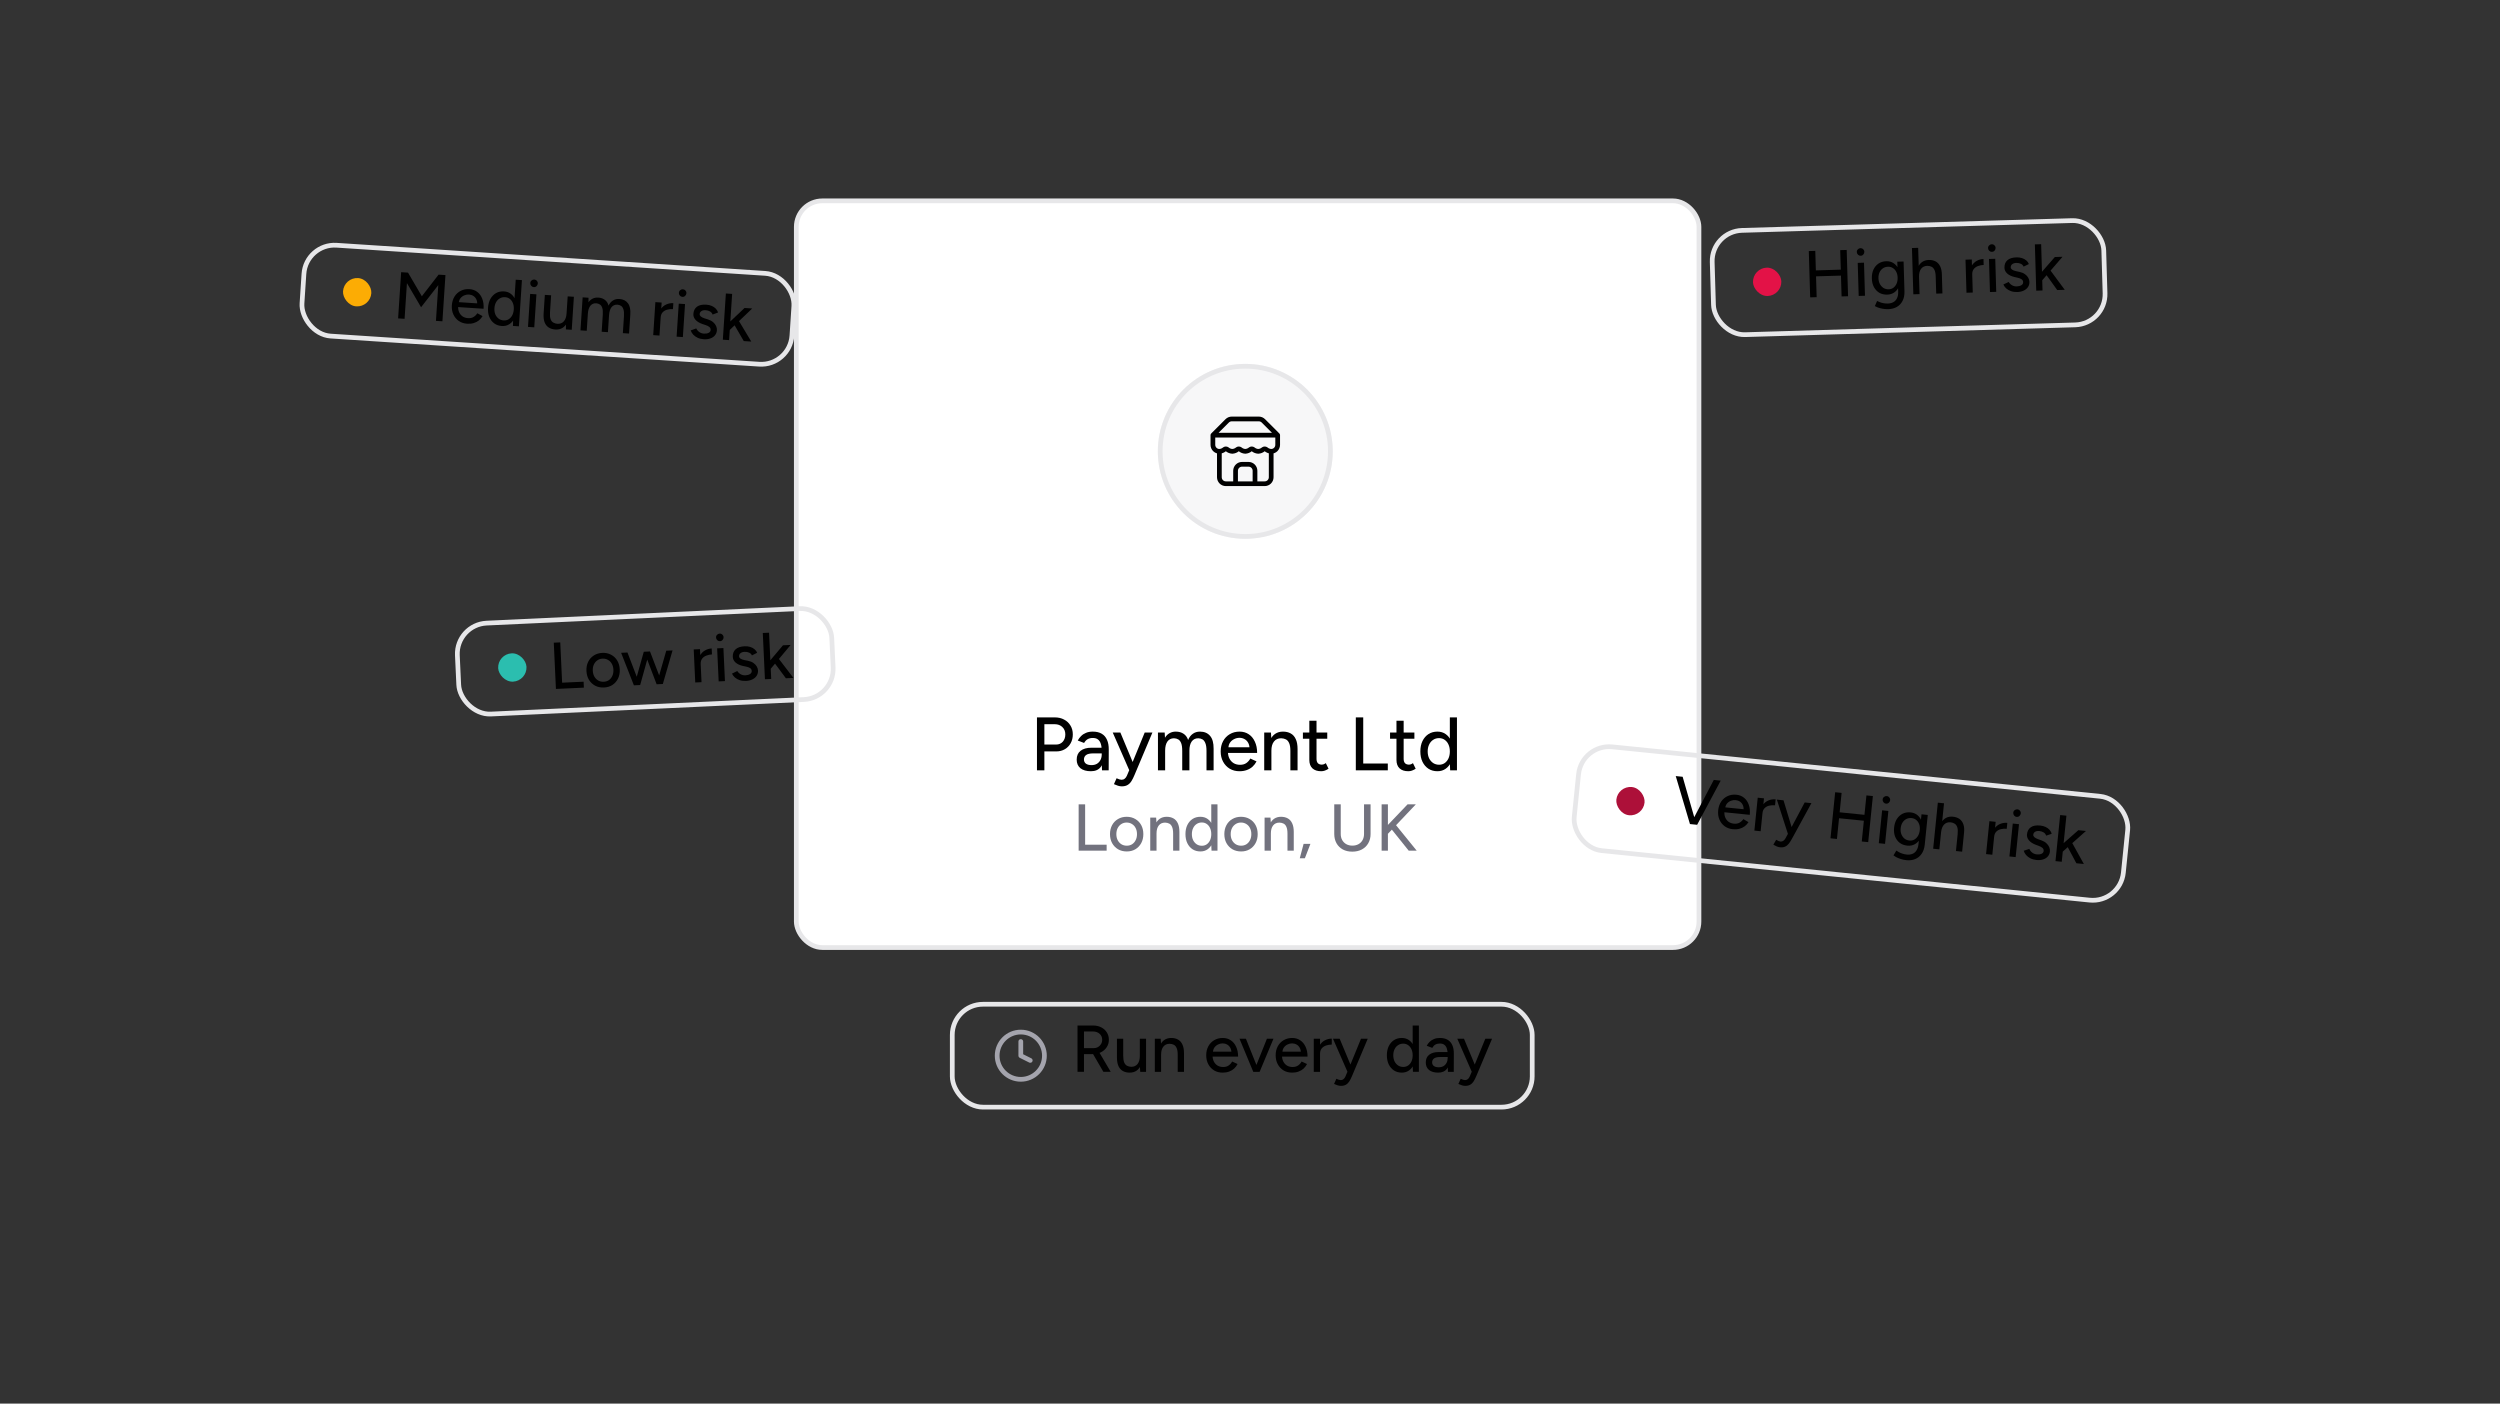 <svg width="529" height="297" viewBox="0 0 529 297" fill="none" xmlns="http://www.w3.org/2000/svg">
<rect x="0" y="0" width="529" height="297" fill="#333333" stroke="none"/>
<rect x="168.5" y="42.5" width="191" height="158" rx="5.5" fill="white"/>
<rect x="168.5" y="42.5" width="191" height="158" rx="5.5" stroke="#E7E7E9"/>
<path d="M306.851 163.001L306.787 161.513V151.801H308.291V163.001H306.851ZM304.163 163.193C303.438 163.193 302.803 163.017 302.259 162.665C301.726 162.313 301.304 161.822 300.995 161.193C300.696 160.563 300.547 159.833 300.547 159.001C300.547 158.158 300.696 157.427 300.995 156.809C301.304 156.179 301.726 155.689 302.259 155.337C302.803 154.985 303.438 154.809 304.163 154.809C304.835 154.809 305.416 154.985 305.907 155.337C306.408 155.689 306.792 156.179 307.059 156.809C307.326 157.427 307.459 158.158 307.459 159.001C307.459 159.833 307.326 160.563 307.059 161.193C306.792 161.822 306.408 162.313 305.907 162.665C305.416 163.017 304.835 163.193 304.163 163.193ZM304.515 161.817C304.963 161.817 305.358 161.699 305.699 161.465C306.04 161.219 306.307 160.889 306.499 160.473C306.691 160.046 306.787 159.555 306.787 159.001C306.787 158.446 306.691 157.961 306.499 157.545C306.307 157.118 306.04 156.787 305.699 156.553C305.358 156.307 304.958 156.185 304.499 156.185C304.03 156.185 303.614 156.307 303.251 156.553C302.888 156.787 302.606 157.118 302.403 157.545C302.2 157.961 302.099 158.446 302.099 159.001C302.099 159.555 302.2 160.046 302.403 160.473C302.616 160.889 302.904 161.219 303.267 161.465C303.63 161.699 304.046 161.817 304.515 161.817Z" fill="black"/>
<path d="M298.005 163.192C297.205 163.192 296.586 162.989 296.149 162.584C295.711 162.168 295.493 161.576 295.493 160.808V152.504H297.013V160.584C297.013 160.979 297.109 161.283 297.301 161.496C297.503 161.699 297.791 161.8 298.165 161.8C298.271 161.8 298.389 161.779 298.517 161.736C298.645 161.693 298.799 161.608 298.981 161.48L299.557 162.664C299.279 162.845 299.013 162.979 298.757 163.064C298.511 163.149 298.261 163.192 298.005 163.192ZM294.133 156.312V155H299.285V156.312H294.133Z" fill="black"/>
<path d="M286.891 163.001V151.801H288.459V161.561H293.659V163.001H286.891Z" fill="black"/>
<path d="M279.567 163.192C278.767 163.192 278.149 162.989 277.711 162.584C277.274 162.168 277.055 161.576 277.055 160.808V152.504H278.575V160.584C278.575 160.979 278.671 161.283 278.863 161.496C279.066 161.699 279.354 161.8 279.727 161.8C279.834 161.8 279.951 161.779 280.079 161.736C280.207 161.693 280.362 161.608 280.543 161.48L281.119 162.664C280.842 162.845 280.575 162.979 280.319 163.064C280.074 163.149 279.823 163.192 279.567 163.192ZM275.695 156.312V155H280.847V156.312H275.695Z" fill="black"/>
<path d="M267.508 163.001V155.001H268.932L269.028 156.473V163.001H267.508ZM273.044 163.001V158.905H274.564V163.001H273.044ZM273.044 158.905C273.044 158.179 272.958 157.63 272.788 157.257C272.628 156.873 272.398 156.606 272.1 156.457C271.812 156.307 271.476 156.227 271.092 156.217C270.441 156.217 269.934 156.446 269.572 156.905C269.209 157.363 269.028 158.009 269.028 158.841H268.372C268.372 157.998 268.494 157.278 268.74 156.681C268.996 156.073 269.353 155.609 269.812 155.289C270.281 154.969 270.836 154.809 271.476 154.809C272.105 154.809 272.649 154.937 273.108 155.193C273.577 155.449 273.934 155.849 274.18 156.393C274.436 156.926 274.564 157.63 274.564 158.505V158.905H273.044Z" fill="black"/>
<path d="M262.281 163.193C261.502 163.193 260.814 163.017 260.217 162.665C259.62 162.302 259.15 161.806 258.809 161.177C258.468 160.547 258.297 159.822 258.297 159.001C258.297 158.179 258.468 157.454 258.809 156.825C259.15 156.195 259.62 155.705 260.217 155.353C260.825 154.99 261.518 154.809 262.297 154.809C263.033 154.809 263.678 154.995 264.233 155.369C264.788 155.731 265.22 156.254 265.529 156.937C265.849 157.609 266.009 158.403 266.009 159.321H259.545L259.833 159.081C259.833 159.646 259.945 160.137 260.169 160.553C260.393 160.969 260.697 161.289 261.081 161.513C261.465 161.726 261.902 161.833 262.393 161.833C262.926 161.833 263.369 161.71 263.721 161.465C264.084 161.209 264.366 160.889 264.569 160.505L265.881 161.113C265.668 161.529 265.39 161.897 265.049 162.217C264.708 162.526 264.302 162.766 263.833 162.937C263.374 163.107 262.857 163.193 262.281 163.193ZM259.929 158.361L259.625 158.121H264.681L264.393 158.361C264.393 157.891 264.297 157.491 264.105 157.161C263.913 156.819 263.657 156.563 263.337 156.393C263.017 156.211 262.66 156.121 262.265 156.121C261.881 156.121 261.508 156.211 261.145 156.393C260.793 156.563 260.5 156.814 260.265 157.145C260.041 157.475 259.929 157.881 259.929 158.361Z" fill="black"/>
<path d="M245.023 163.001V155.001H246.447L246.511 156.105C246.767 155.678 247.087 155.358 247.471 155.145C247.855 154.921 248.298 154.809 248.799 154.809C249.439 154.809 249.983 154.958 250.431 155.257C250.879 155.545 251.205 155.987 251.407 156.585C251.642 156.009 251.973 155.571 252.399 155.273C252.826 154.963 253.333 154.809 253.919 154.809C254.826 154.809 255.535 155.107 256.047 155.705C256.559 156.291 256.81 157.198 256.799 158.425V163.001H255.295V158.905C255.295 158.179 255.215 157.63 255.055 157.257C254.906 156.873 254.703 156.606 254.447 156.457C254.191 156.307 253.893 156.227 253.551 156.217C252.954 156.217 252.49 156.446 252.159 156.905C251.839 157.363 251.679 158.009 251.679 158.841V163.001H250.159V158.905C250.159 158.179 250.085 157.63 249.935 157.257C249.786 156.873 249.578 156.606 249.311 156.457C249.055 156.307 248.757 156.227 248.415 156.217C247.818 156.217 247.354 156.446 247.023 156.905C246.703 157.363 246.543 158.009 246.543 158.841V163.001H245.023Z" fill="black"/>
<path d="M237.357 166.392C237.122 166.392 236.861 166.349 236.573 166.264C236.296 166.179 236.008 166.067 235.709 165.928L236.269 164.68C236.504 164.787 236.706 164.867 236.877 164.92C237.058 164.973 237.202 165 237.309 165C237.576 165 237.8 164.925 237.981 164.776C238.173 164.627 238.328 164.419 238.445 164.152L239.373 161.96L242.221 155H243.853L240.061 163.992C239.858 164.483 239.645 164.909 239.421 165.272C239.197 165.635 238.92 165.912 238.589 166.104C238.269 166.296 237.858 166.392 237.357 166.392ZM238.957 163L235.453 155H237.069L239.965 161.944L240.429 163H238.957Z" fill="black"/>
<path d="M233.188 163.001L233.124 161.609V158.825C233.124 158.238 233.055 157.747 232.916 157.353C232.788 156.958 232.585 156.659 232.308 156.457C232.041 156.254 231.684 156.153 231.236 156.153C230.82 156.153 230.457 156.238 230.148 156.409C229.849 156.579 229.599 156.846 229.396 157.209L228.052 156.697C228.244 156.334 228.484 156.014 228.772 155.737C229.06 155.449 229.407 155.225 229.812 155.065C230.217 154.894 230.692 154.809 231.236 154.809C231.993 154.809 232.623 154.958 233.124 155.257C233.625 155.555 233.999 155.987 234.244 156.553C234.5 157.118 234.623 157.817 234.612 158.649L234.596 163.001H233.188ZM230.836 163.193C229.887 163.193 229.145 162.979 228.612 162.553C228.089 162.115 227.828 161.513 227.828 160.745C227.828 159.923 228.1 159.299 228.644 158.873C229.199 158.435 229.967 158.217 230.948 158.217H233.172V159.417H231.364C230.628 159.417 230.111 159.534 229.812 159.769C229.513 159.993 229.364 160.307 229.364 160.713C229.364 161.086 229.503 161.379 229.78 161.593C230.068 161.795 230.463 161.897 230.964 161.897C231.401 161.897 231.78 161.806 232.1 161.625C232.42 161.433 232.671 161.166 232.852 160.825C233.033 160.483 233.124 160.094 233.124 159.657H233.652C233.652 160.745 233.417 161.609 232.948 162.249C232.489 162.878 231.785 163.193 230.836 163.193Z" fill="black"/>
<path d="M219.422 163.001V151.801H223.198C223.945 151.801 224.601 151.955 225.166 152.265C225.742 152.563 226.19 152.985 226.51 153.529C226.841 154.062 227.006 154.686 227.006 155.401C227.006 156.094 226.857 156.713 226.558 157.257C226.259 157.801 225.843 158.227 225.31 158.537C224.787 158.846 224.185 159.001 223.502 159.001H220.99V163.001H219.422ZM220.99 157.545H223.486C224.051 157.545 224.515 157.347 224.878 156.953C225.241 156.547 225.422 156.03 225.422 155.401C225.422 154.75 225.209 154.227 224.782 153.833C224.366 153.438 223.833 153.241 223.182 153.241H220.99V157.545Z" fill="black"/>
<path d="M293.248 176.891L292.842 175.435L297.84 170.199H299.59L293.248 176.891ZM292.352 179.999V170.199H293.682V179.999H292.352ZM298.078 179.999L294.088 175.015L295.026 174.147L299.772 179.999H298.078Z" fill="#72727E"/>
<path d="M286.136 180.209C285.38 180.209 284.713 180.055 284.134 179.747C283.565 179.43 283.121 178.991 282.804 178.431C282.487 177.862 282.328 177.209 282.328 176.471V170.199H283.7V176.471C283.7 176.957 283.803 177.386 284.008 177.759C284.223 178.133 284.512 178.422 284.876 178.627C285.249 178.833 285.679 178.935 286.164 178.935C286.649 178.935 287.079 178.833 287.452 178.627C287.825 178.422 288.115 178.133 288.32 177.759C288.525 177.386 288.628 176.957 288.628 176.471V170.199H290.014V176.471C290.014 177.209 289.851 177.862 289.524 178.431C289.207 178.991 288.754 179.43 288.166 179.747C287.587 180.055 286.911 180.209 286.136 180.209Z" fill="#72727E"/>
<path d="M275.031 181.611L275.843 178.559H277.285L276.109 181.611H275.031Z" fill="#72727E"/>
<path d="M267.586 180V173H268.832L268.916 174.288V180H267.586ZM272.43 180V176.416H273.76V180H272.43ZM272.43 176.416C272.43 175.781 272.355 175.301 272.206 174.974C272.066 174.638 271.865 174.405 271.604 174.274C271.352 174.143 271.058 174.073 270.722 174.064C270.153 174.064 269.709 174.265 269.392 174.666C269.075 175.067 268.916 175.632 268.916 176.36H268.342C268.342 175.623 268.449 174.993 268.664 174.47C268.888 173.938 269.201 173.532 269.602 173.252C270.013 172.972 270.498 172.832 271.058 172.832C271.609 172.832 272.085 172.944 272.486 173.168C272.897 173.392 273.209 173.742 273.424 174.218C273.648 174.685 273.76 175.301 273.76 176.066V176.416H272.43Z" fill="#72727E"/>
<path d="M262.626 180.168C261.926 180.168 261.31 180.014 260.778 179.706C260.246 179.389 259.826 178.955 259.518 178.404C259.22 177.853 259.07 177.219 259.07 176.5C259.07 175.781 259.22 175.147 259.518 174.596C259.817 174.045 260.232 173.616 260.764 173.308C261.296 172.991 261.908 172.832 262.598 172.832C263.289 172.832 263.9 172.991 264.432 173.308C264.964 173.616 265.38 174.045 265.678 174.596C265.977 175.147 266.126 175.781 266.126 176.5C266.126 177.219 265.977 177.853 265.678 178.404C265.38 178.955 264.964 179.389 264.432 179.706C263.91 180.014 263.308 180.168 262.626 180.168ZM262.626 178.95C263.046 178.95 263.42 178.847 263.746 178.642C264.073 178.427 264.325 178.138 264.502 177.774C264.689 177.41 264.782 176.985 264.782 176.5C264.782 176.015 264.689 175.59 264.502 175.226C264.325 174.862 264.068 174.577 263.732 174.372C263.396 174.157 263.018 174.05 262.598 174.05C262.169 174.05 261.791 174.157 261.464 174.372C261.138 174.577 260.881 174.862 260.694 175.226C260.508 175.59 260.414 176.015 260.414 176.5C260.414 176.985 260.508 177.41 260.694 177.774C260.881 178.138 261.142 178.427 261.478 178.642C261.814 178.847 262.197 178.95 262.626 178.95Z" fill="#72727E"/>
<path d="M256.36 179.999L256.304 178.697V170.199H257.62V179.999H256.36ZM254.008 180.167C253.373 180.167 252.818 180.013 252.342 179.705C251.875 179.397 251.506 178.968 251.236 178.417C250.974 177.867 250.844 177.227 250.844 176.499C250.844 175.762 250.974 175.123 251.236 174.581C251.506 174.031 251.875 173.601 252.342 173.293C252.818 172.985 253.373 172.831 254.008 172.831C254.596 172.831 255.104 172.985 255.534 173.293C255.972 173.601 256.308 174.031 256.542 174.581C256.775 175.123 256.892 175.762 256.892 176.499C256.892 177.227 256.775 177.867 256.542 178.417C256.308 178.968 255.972 179.397 255.534 179.705C255.104 180.013 254.596 180.167 254.008 180.167ZM254.316 178.963C254.708 178.963 255.053 178.861 255.352 178.655C255.65 178.441 255.884 178.151 256.052 177.787C256.22 177.414 256.304 176.985 256.304 176.499C256.304 176.014 256.22 175.589 256.052 175.225C255.884 174.852 255.65 174.563 255.352 174.357C255.053 174.143 254.703 174.035 254.302 174.035C253.891 174.035 253.527 174.143 253.21 174.357C252.892 174.563 252.645 174.852 252.468 175.225C252.29 175.589 252.202 176.014 252.202 176.499C252.202 176.985 252.29 177.414 252.468 177.787C252.654 178.151 252.906 178.441 253.224 178.655C253.541 178.861 253.905 178.963 254.316 178.963Z" fill="#72727E"/>
<path d="M243.391 180V173H244.637L244.721 174.288V180H243.391ZM248.235 180V176.416H249.565V180H248.235ZM248.235 176.416C248.235 175.781 248.16 175.301 248.011 174.974C247.871 174.638 247.67 174.405 247.409 174.274C247.157 174.143 246.863 174.073 246.527 174.064C245.957 174.064 245.514 174.265 245.197 174.666C244.879 175.067 244.721 175.632 244.721 176.36H244.147C244.147 175.623 244.254 174.993 244.469 174.47C244.693 173.938 245.005 173.532 245.407 173.252C245.817 172.972 246.303 172.832 246.863 172.832C247.413 172.832 247.889 172.944 248.291 173.168C248.701 173.392 249.014 173.742 249.229 174.218C249.453 174.685 249.565 175.301 249.565 176.066V176.416H248.235Z" fill="#72727E"/>
<path d="M238.431 180.168C237.731 180.168 237.115 180.014 236.583 179.706C236.051 179.389 235.631 178.955 235.323 178.404C235.024 177.853 234.875 177.219 234.875 176.5C234.875 175.781 235.024 175.147 235.323 174.596C235.622 174.045 236.037 173.616 236.569 173.308C237.101 172.991 237.712 172.832 238.403 172.832C239.094 172.832 239.705 172.991 240.237 173.308C240.769 173.616 241.184 174.045 241.483 174.596C241.782 175.147 241.931 175.781 241.931 176.5C241.931 177.219 241.782 177.853 241.483 178.404C241.184 178.955 240.769 179.389 240.237 179.706C239.714 180.014 239.112 180.168 238.431 180.168ZM238.431 178.95C238.851 178.95 239.224 178.847 239.551 178.642C239.878 178.427 240.13 178.138 240.307 177.774C240.494 177.41 240.587 176.985 240.587 176.5C240.587 176.015 240.494 175.59 240.307 175.226C240.13 174.862 239.873 174.577 239.537 174.372C239.201 174.157 238.823 174.05 238.403 174.05C237.974 174.05 237.596 174.157 237.269 174.372C236.942 174.577 236.686 174.862 236.499 175.226C236.312 175.59 236.219 176.015 236.219 176.5C236.219 176.985 236.312 177.41 236.499 177.774C236.686 178.138 236.947 178.427 237.283 178.642C237.619 178.847 238.002 178.95 238.431 178.95Z" fill="#72727E"/>
<path d="M228.242 179.999V170.199H229.614V178.739H234.164V179.999H228.242Z" fill="#72727E"/>
<path d="M282.008 95.504C282.008 105.723 273.723 114.008 263.504 114.008C253.284 114.008 245 105.723 245 95.504C245 85.284 253.284 77 263.504 77C273.723 77 282.008 85.284 282.008 95.504Z" fill="#F7F7F8"/>
<path d="M281.008 95.504C281.008 85.837 273.171 78 263.504 78C253.837 78 246 85.837 246 95.504C246 105.171 253.837 113.008 263.504 113.008V114.008C253.284 114.008 245 105.723 245 95.504C245 85.284 253.284 77 263.504 77C273.723 77 282.008 85.284 282.008 95.504C282.008 105.723 273.723 114.008 263.504 114.008V113.008C273.171 113.008 281.008 105.171 281.008 95.504Z" fill="#E7E7E9"/>
<path d="M256.648 92.077L259.671 89.055C259.798 88.927 259.95 88.825 260.117 88.755C260.284 88.686 260.463 88.65 260.644 88.65H266.36C266.54 88.65 266.72 88.686 266.887 88.755C267.054 88.825 267.205 88.927 267.333 89.055L270.355 92.077M256.648 92.077H270.355M256.648 92.077V94.133C256.648 94.497 256.793 94.845 257.05 95.102C257.307 95.359 257.656 95.504 258.019 95.504M270.355 92.077V94.133C270.355 94.497 270.211 94.845 269.954 95.102C269.697 95.359 269.348 95.504 268.984 95.504M258.019 95.504V100.986C258.019 101.35 258.164 101.698 258.421 101.956C258.678 102.213 259.026 102.357 259.39 102.357H267.614C267.977 102.357 268.326 102.213 268.583 101.956C268.84 101.698 268.984 101.35 268.984 100.986V95.504M258.019 95.504C258.42 95.482 258.802 95.33 259.109 95.072C259.191 95.013 259.289 94.981 259.39 94.981C259.491 94.981 259.589 95.013 259.671 95.072C259.978 95.33 260.36 95.482 260.76 95.504C261.161 95.482 261.543 95.33 261.85 95.072C261.932 95.013 262.03 94.981 262.131 94.981C262.232 94.981 262.33 95.013 262.412 95.072C262.719 95.33 263.101 95.482 263.502 95.504C263.902 95.482 264.285 95.33 264.591 95.072C264.673 95.013 264.772 94.981 264.872 94.981C264.973 94.981 265.072 95.013 265.153 95.072C265.46 95.33 265.843 95.482 266.243 95.504C266.643 95.482 267.026 95.33 267.333 95.072C267.415 95.013 267.513 94.981 267.614 94.981C267.715 94.981 267.813 95.013 267.895 95.072C268.202 95.33 268.584 95.482 268.984 95.504M265.558 102.357V99.616C265.558 99.252 265.413 98.903 265.156 98.647C264.899 98.389 264.551 98.245 264.187 98.245H262.816C262.453 98.245 262.104 98.389 261.847 98.647C261.59 98.903 261.446 99.252 261.446 99.616V102.357" stroke="black" stroke-linecap="round" stroke-linejoin="round"/>
<rect x="96.477" y="132.153" width="79.308" height="19.262" rx="6.5" transform="rotate(-2.656 96.477 132.153)" stroke="#E7E7E9"/>
<rect x="105.273" y="138.383" width="6" height="6" rx="3" transform="rotate(-2.656 105.273 138.383)" fill="#2BBEAF"/>
<path d="M163.049 141.558L162.182 140.687L165.676 136.544L167.298 136.469L163.049 141.558ZM161.86 143.729L161.406 133.939L162.735 133.878L163.189 143.667L161.86 143.729ZM166.294 143.523L163.543 139.811L164.367 138.848L167.888 143.449L166.294 143.523Z" fill="black"/>
<path d="M157.86 144.083C157.366 144.105 156.919 144.051 156.521 143.92C156.132 143.789 155.796 143.604 155.514 143.364C155.241 143.125 155.032 142.85 154.887 142.539L156.011 141.982C156.173 142.264 156.408 142.491 156.715 142.664C157.022 142.837 157.357 142.915 157.721 142.898C158.122 142.879 158.449 142.789 158.703 142.628C158.957 142.467 159.078 142.251 159.066 141.98C159.054 141.719 158.946 141.519 158.743 141.379C158.541 141.239 158.251 141.131 157.874 141.055L157.208 140.917C156.548 140.77 156.027 140.528 155.647 140.191C155.276 139.853 155.081 139.46 155.06 139.013C155.028 138.332 155.223 137.795 155.644 137.402C156.065 137.009 156.704 136.792 157.562 136.752C157.981 136.733 158.366 136.776 158.717 136.881C159.077 136.986 159.383 137.144 159.636 137.357C159.898 137.569 160.088 137.827 160.204 138.129L159.109 138.685C158.984 138.41 158.784 138.214 158.507 138.096C158.23 137.969 157.91 137.914 157.546 137.93C157.173 137.948 156.884 138.045 156.677 138.223C156.47 138.391 156.373 138.62 156.387 138.909C156.394 139.068 156.49 139.217 156.674 139.358C156.867 139.49 157.142 139.594 157.501 139.67L158.265 139.817C158.727 139.908 159.112 140.063 159.421 140.282C159.73 140.492 159.966 140.738 160.128 141.02C160.291 141.293 160.379 141.583 160.393 141.891C160.412 142.31 160.313 142.684 160.095 143.012C159.885 143.33 159.584 143.582 159.191 143.768C158.807 143.954 158.363 144.059 157.86 144.083Z" fill="black"/>
<path d="M152.07 144.183L151.746 137.19L153.074 137.129L153.399 144.121L152.07 144.183ZM152.348 135.677C152.134 135.687 151.944 135.616 151.778 135.465C151.612 135.304 151.523 135.117 151.514 134.903C151.503 134.679 151.574 134.489 151.725 134.332C151.876 134.166 152.059 134.078 152.274 134.068C152.497 134.058 152.688 134.129 152.844 134.28C153.01 134.422 153.097 134.605 153.108 134.829C153.118 135.043 153.047 135.238 152.897 135.413C152.755 135.578 152.572 135.666 152.348 135.677Z" fill="black"/>
<path d="M147.751 140.613C147.716 139.858 147.832 139.236 148.099 138.747C148.366 138.258 148.723 137.887 149.169 137.633C149.615 137.378 150.09 137.239 150.593 137.216L150.651 138.475C150.232 138.494 149.834 138.578 149.458 138.726C149.09 138.865 148.792 139.084 148.563 139.385C148.343 139.675 148.244 140.063 148.267 140.547L147.751 140.613ZM147.115 144.413L146.79 137.421L148.119 137.359L148.443 144.351L147.115 144.413Z" fill="black"/>
<path d="M138.942 144.792L140.981 137.69L142.31 137.628L140.257 144.731L138.942 144.792ZM134.229 145.01L136.227 137.91L137.429 137.855L135.46 144.953L134.229 145.01ZM134.131 145.015L131.43 138.133L132.772 138.071L135.404 144.956L134.131 145.015ZM138.942 144.792L136.324 137.906L137.541 137.849L140.173 144.735L138.942 144.792Z" fill="black"/>
<path d="M127.814 145.476C127.115 145.508 126.492 145.383 125.947 145.1C125.4 144.808 124.961 144.394 124.628 143.858C124.304 143.322 124.125 142.694 124.092 141.977C124.059 141.259 124.178 140.618 124.451 140.054C124.724 139.49 125.119 139.042 125.636 138.709C126.153 138.368 126.756 138.181 127.446 138.149C128.136 138.117 128.754 138.247 129.3 138.54C129.846 138.823 130.281 139.232 130.605 139.768C130.928 140.305 131.107 140.932 131.14 141.65C131.174 142.367 131.054 143.008 130.781 143.572C130.508 144.136 130.113 144.589 129.597 144.931C129.089 145.263 128.495 145.444 127.814 145.476ZM127.758 144.259C128.177 144.24 128.545 144.12 128.862 143.9C129.178 143.67 129.417 143.369 129.577 142.997C129.747 142.625 129.82 142.197 129.798 141.712C129.775 141.227 129.662 140.807 129.459 140.452C129.265 140.097 128.995 139.824 128.65 139.635C128.305 139.436 127.922 139.346 127.503 139.366C127.074 139.386 126.701 139.51 126.385 139.74C126.068 139.96 125.825 140.256 125.655 140.629C125.485 141.001 125.412 141.429 125.434 141.914C125.457 142.399 125.57 142.819 125.773 143.174C125.976 143.529 126.251 143.806 126.597 144.005C126.942 144.194 127.329 144.279 127.758 144.259Z" fill="black"/>
<path d="M117.634 145.78L117.18 135.99L118.55 135.927L118.946 144.457L123.491 144.247L123.549 145.505L117.634 145.78Z" fill="black"/>
<rect x="64.737" y="51.468" width="103.893" height="19.262" rx="6.5" transform="rotate(3.754 64.737 51.468)" stroke="#E7E7E9"/>
<rect x="72.781" y="58.643" width="6" height="6" rx="3" transform="rotate(3.754 72.781 58.643)" fill="#FCAC04"/>
<path d="M154.376 69.855L153.611 68.893L157.546 65.167L159.166 65.273L154.376 69.855ZM152.952 71.88L153.594 62.102L154.921 62.189L154.279 71.968L152.952 71.88ZM157.381 72.171L155.061 68.175L155.988 67.309L158.973 72.276L157.381 72.171Z" fill="black"/>
<path d="M148.935 71.785C148.441 71.753 148.004 71.65 147.622 71.475C147.25 71.301 146.938 71.079 146.684 70.81C146.44 70.541 146.263 70.245 146.153 69.919L147.332 69.492C147.462 69.79 147.67 70.042 147.955 70.248C148.241 70.454 148.566 70.569 148.929 70.592C149.329 70.619 149.665 70.566 149.936 70.434C150.206 70.302 150.35 70.101 150.368 69.831C150.385 69.57 150.301 69.359 150.115 69.197C149.929 69.035 149.653 68.895 149.287 68.778L148.641 68.567C148.001 68.347 147.511 68.049 147.171 67.671C146.84 67.294 146.689 66.882 146.718 66.435C146.763 65.755 147.016 65.243 147.479 64.899C147.941 64.555 148.6 64.412 149.457 64.468C149.876 64.495 150.254 64.581 150.591 64.725C150.937 64.869 151.223 65.061 151.451 65.3C151.688 65.54 151.847 65.817 151.93 66.131L150.779 66.561C150.686 66.274 150.508 66.057 150.246 65.909C149.986 65.751 149.674 65.661 149.31 65.637C148.938 65.612 148.639 65.677 148.414 65.831C148.189 65.975 148.067 66.191 148.048 66.48C148.038 66.638 148.116 66.798 148.284 66.958C148.461 67.11 148.723 67.244 149.071 67.361L149.813 67.592C150.262 67.734 150.628 67.931 150.911 68.183C151.194 68.426 151.401 68.697 151.531 68.995C151.662 69.284 151.717 69.583 151.697 69.89C151.669 70.309 151.529 70.669 151.275 70.971C151.032 71.263 150.704 71.481 150.293 71.622C149.89 71.764 149.438 71.818 148.935 71.785Z" fill="black"/>
<path d="M143.168 71.239L143.626 64.254L144.953 64.341L144.495 71.326L143.168 71.239ZM144.394 62.817C144.18 62.803 143.999 62.712 143.851 62.543C143.703 62.365 143.637 62.169 143.651 61.955C143.666 61.731 143.757 61.55 143.925 61.411C144.094 61.263 144.285 61.196 144.499 61.21C144.723 61.225 144.904 61.316 145.043 61.485C145.191 61.644 145.258 61.836 145.243 62.059C145.229 62.273 145.138 62.459 144.968 62.616C144.809 62.765 144.618 62.832 144.394 62.817Z" fill="black"/>
<path d="M139.276 67.21C139.326 66.456 139.511 65.851 139.83 65.395C140.15 64.939 140.546 64.609 141.018 64.406C141.489 64.204 141.977 64.119 142.48 64.152L142.397 65.409C141.978 65.382 141.573 65.42 141.183 65.526C140.802 65.622 140.482 65.807 140.22 66.08C139.969 66.344 139.828 66.718 139.796 67.203L139.276 67.21ZM138.22 70.915L138.678 63.93L140.005 64.017L139.547 71.002L138.22 70.915Z" fill="black"/>
<path d="M122.828 69.905L123.286 62.92L124.529 63.001L124.522 63.969C124.77 63.611 125.068 63.35 125.415 63.186C125.763 63.012 126.156 62.94 126.594 62.968C127.153 63.005 127.619 63.166 127.993 63.453C128.368 63.73 128.626 64.135 128.769 64.668C129.007 64.179 129.321 63.816 129.71 63.58C130.101 63.334 130.552 63.228 131.064 63.262C131.856 63.313 132.458 63.615 132.871 64.166C133.284 64.707 133.451 65.513 133.372 66.584L133.109 70.579L131.796 70.493L132.031 66.917C132.072 66.283 132.034 65.799 131.916 65.464C131.807 65.12 131.646 64.876 131.431 64.731C131.216 64.586 130.96 64.499 130.662 64.47C130.141 64.436 129.722 64.609 129.407 64.991C129.102 65.373 128.925 65.927 128.877 66.654L128.639 70.286L127.312 70.199L127.547 66.623C127.588 65.989 127.554 65.505 127.445 65.171C127.337 64.827 127.171 64.582 126.946 64.436C126.731 64.291 126.475 64.204 126.178 64.176C125.656 64.141 125.238 64.315 124.923 64.697C124.617 65.079 124.441 65.633 124.393 66.359L124.155 69.992L122.828 69.905Z" fill="black"/>
<path d="M119.748 69.702L119.749 68.411L120.123 62.712L121.436 62.798L120.978 69.783L119.748 69.702ZM115.054 65.971L115.289 62.395L116.616 62.482L116.382 66.058L115.054 65.971ZM116.382 66.058C116.341 66.682 116.379 67.166 116.497 67.511C116.624 67.856 116.813 68.102 117.066 68.249C117.318 68.397 117.607 68.486 117.932 68.517C118.5 68.554 118.956 68.383 119.298 68.003C119.641 67.623 119.837 67.07 119.884 66.344L120.457 66.381C120.409 67.117 120.256 67.743 119.997 68.259C119.749 68.767 119.415 69.147 118.996 69.4C118.578 69.653 118.079 69.761 117.502 69.723C116.962 69.688 116.494 69.545 116.099 69.294C115.713 69.045 115.424 68.675 115.232 68.185C115.049 67.696 114.982 67.075 115.032 66.32L115.054 65.971L116.382 66.058Z" fill="black"/>
<path d="M111.723 69.176L112.181 62.191L113.508 62.278L113.05 69.263L111.723 69.176ZM112.949 60.755C112.734 60.74 112.553 60.649 112.405 60.48C112.258 60.302 112.192 60.106 112.206 59.892C112.22 59.669 112.312 59.487 112.48 59.349C112.648 59.201 112.84 59.134 113.054 59.148C113.278 59.163 113.459 59.254 113.597 59.422C113.746 59.581 113.813 59.773 113.798 59.996C113.784 60.211 113.692 60.396 113.523 60.554C113.364 60.702 113.172 60.769 112.949 60.755Z" fill="black"/>
<path d="M108.542 68.968L108.572 67.665L109.128 59.186L110.441 59.272L109.8 69.051L108.542 68.968ZM106.184 68.982C105.551 68.94 105.007 68.75 104.552 68.412C104.107 68.074 103.767 67.621 103.533 67.054C103.308 66.488 103.22 65.841 103.267 65.115C103.316 64.379 103.488 63.749 103.784 63.226C104.09 62.695 104.486 62.29 104.972 62.014C105.467 61.737 106.031 61.62 106.665 61.662C107.251 61.7 107.749 61.887 108.157 62.222C108.575 62.559 108.882 63.009 109.079 63.574C109.276 64.129 109.351 64.775 109.302 65.511C109.255 66.237 109.096 66.867 108.827 67.401C108.559 67.936 108.195 68.342 107.737 68.621C107.289 68.9 106.771 69.02 106.184 68.982ZM106.57 67.801C106.962 67.826 107.313 67.746 107.624 67.561C107.936 67.367 108.188 67.093 108.38 66.741C108.572 66.379 108.684 65.956 108.716 65.472C108.747 64.988 108.691 64.558 108.547 64.184C108.404 63.801 108.19 63.497 107.906 63.272C107.622 63.039 107.28 62.909 106.879 62.882C106.469 62.855 106.099 62.939 105.768 63.132C105.438 63.316 105.173 63.589 104.971 63.95C104.77 64.301 104.654 64.719 104.622 65.204C104.591 65.688 104.651 66.122 104.803 66.506C104.966 66.882 105.198 67.187 105.501 67.422C105.804 67.647 106.161 67.774 106.57 67.801Z" fill="black"/>
<path d="M98.85 68.5C98.17 68.455 97.579 68.262 97.078 67.92C96.577 67.57 96.196 67.11 95.934 66.54C95.672 65.972 95.564 65.328 95.611 64.611C95.659 63.894 95.849 63.271 96.183 62.741C96.517 62.211 96.955 61.809 97.497 61.536C98.048 61.254 98.664 61.136 99.344 61.18C99.987 61.222 100.539 61.422 101.002 61.78C101.466 62.129 101.813 62.61 102.044 63.224C102.285 63.828 102.379 64.531 102.327 65.332L96.683 64.962L96.948 64.769C96.916 65.263 96.985 65.698 97.157 66.074C97.329 66.45 97.576 66.746 97.898 66.964C98.221 67.172 98.597 67.29 99.025 67.319C99.491 67.349 99.885 67.267 100.206 67.073C100.537 66.871 100.803 66.607 101.001 66.284L102.112 66.89C101.902 67.241 101.639 67.546 101.323 67.806C101.007 68.057 100.639 68.243 100.22 68.365C99.809 68.488 99.353 68.533 98.85 68.5ZM97.073 64.146L96.821 63.919L101.236 64.209L100.971 64.402C100.998 63.992 100.937 63.637 100.788 63.337C100.64 63.028 100.431 62.79 100.161 62.623C99.892 62.446 99.585 62.347 99.241 62.324C98.906 62.302 98.575 62.36 98.248 62.497C97.93 62.626 97.66 62.828 97.436 63.103C97.222 63.379 97.1 63.727 97.073 64.146Z" fill="black"/>
<path d="M84.241 67.373L84.883 57.594L86.336 57.689L89.262 62.693L92.804 58.113L94.257 58.209L93.615 67.988L92.246 67.898L92.743 60.326L89.096 65.011L86.106 59.905L85.61 67.463L84.241 67.373Z" fill="black"/>
<rect x="362.11" y="48.943" width="82.891" height="22.075" rx="6.5" transform="rotate(-1.699 362.11 48.943)" stroke="#E7E7E9"/>
<rect x="370.844" y="56.725" width="6" height="6" rx="3" transform="rotate(-1.699 370.844 56.725)" fill="#E31247"/>
<path d="M432.093 59.353L431.241 58.468L434.803 54.385L436.427 54.337L432.093 59.353ZM430.869 61.505L430.578 51.709L431.908 51.67L432.198 61.465L430.869 61.505ZM435.305 61.373L432.616 57.615L433.456 56.666L436.9 61.326L435.305 61.373Z" fill="black"/>
<path d="M426.856 61.792C426.362 61.806 425.917 61.745 425.52 61.607C425.133 61.469 424.801 61.279 424.523 61.035C424.254 60.791 424.05 60.512 423.91 60.198L425.042 59.661C425.2 59.945 425.431 60.177 425.735 60.354C426.039 60.532 426.373 60.616 426.737 60.605C427.138 60.593 427.467 60.508 427.724 60.351C427.981 60.194 428.105 59.981 428.097 59.71C428.089 59.449 427.985 59.246 427.785 59.103C427.585 58.96 427.297 58.847 426.921 58.764L426.258 58.616C425.6 58.458 425.083 58.207 424.709 57.864C424.344 57.52 424.155 57.124 424.142 56.676C424.121 55.995 424.325 55.461 424.752 55.075C425.18 54.689 425.823 54.483 426.681 54.458C427.101 54.445 427.485 54.495 427.834 54.606C428.192 54.716 428.496 54.88 428.745 55.097C429.003 55.313 429.188 55.574 429.3 55.879L428.196 56.416C428.075 56.139 427.878 55.94 427.604 55.817C427.329 55.685 427.01 55.624 426.646 55.635C426.273 55.646 425.981 55.739 425.772 55.913C425.562 56.078 425.461 56.305 425.47 56.595C425.474 56.753 425.568 56.904 425.749 57.048C425.94 57.183 426.214 57.291 426.571 57.374L427.332 57.534C427.793 57.632 428.176 57.794 428.481 58.018C428.786 58.233 429.018 58.483 429.176 58.768C429.333 59.043 429.417 59.335 429.426 59.643C429.438 60.062 429.333 60.434 429.109 60.758C428.894 61.073 428.589 61.32 428.192 61.5C427.806 61.68 427.36 61.777 426.856 61.792Z" fill="black"/>
<path d="M421.074 61.795L420.866 54.798L422.196 54.758L422.403 61.755L421.074 61.795ZM421.494 53.295C421.279 53.301 421.09 53.227 420.927 53.073C420.763 52.91 420.678 52.721 420.672 52.507C420.665 52.283 420.739 52.094 420.893 51.94C421.047 51.776 421.232 51.692 421.446 51.685C421.67 51.679 421.859 51.752 422.013 51.907C422.176 52.051 422.261 52.235 422.267 52.459C422.274 52.674 422.2 52.867 422.047 53.04C421.902 53.203 421.718 53.288 421.494 53.295Z" fill="black"/>
<path d="M416.807 58.154C416.784 57.399 416.911 56.779 417.186 56.294C417.461 55.81 417.824 55.444 418.274 55.198C418.724 54.951 419.201 54.82 419.705 54.805L419.742 56.065C419.322 56.077 418.923 56.154 418.544 56.296C418.175 56.428 417.873 56.643 417.639 56.939C417.414 57.226 417.309 57.612 417.323 58.097L416.807 58.154ZM416.107 61.943L415.899 54.946L417.229 54.907L417.436 61.903L416.107 61.943Z" fill="black"/>
<path d="M404.861 62.276L404.57 52.48L405.886 52.441L406.176 62.237L404.861 62.276ZM409.703 62.133L409.596 58.55L410.912 58.511L411.018 62.093L409.703 62.133ZM409.596 58.55C409.578 57.916 409.489 57.438 409.33 57.115C409.171 56.784 408.958 56.557 408.693 56.434C408.438 56.311 408.146 56.249 407.819 56.25C407.241 56.267 406.799 56.481 406.494 56.891C406.189 57.302 406.047 57.871 406.068 58.599L405.509 58.615C405.487 57.878 405.575 57.245 405.774 56.717C405.983 56.178 406.283 55.763 406.676 55.471C407.078 55.179 407.559 55.025 408.119 55.008C408.669 54.992 409.148 55.09 409.556 55.302C409.964 55.514 410.287 55.855 410.525 56.324C410.763 56.783 410.888 57.396 410.902 58.161L410.912 58.511L409.596 58.55Z" fill="black"/>
<path d="M399.566 65.417C399.1 65.431 398.674 65.397 398.288 65.315C397.903 65.242 397.579 65.154 397.314 65.05C397.05 64.945 396.851 64.853 396.718 64.773L397.19 63.681C397.313 63.752 397.488 63.831 397.715 63.917C397.942 64.013 398.205 64.09 398.506 64.146C398.807 64.212 399.139 64.239 399.503 64.228C399.932 64.216 400.312 64.116 400.642 63.929C400.973 63.751 401.227 63.477 401.402 63.108C401.588 62.738 401.672 62.269 401.655 61.7L401.467 55.374L402.797 55.335L402.983 61.632C403.007 62.434 402.873 63.111 402.581 63.661C402.299 64.22 401.896 64.648 401.373 64.943C400.859 65.239 400.256 65.397 399.566 65.417ZM399.349 62.342C398.714 62.361 398.155 62.233 397.671 61.958C397.195 61.673 396.815 61.274 396.529 60.759C396.252 60.235 396.103 59.628 396.082 58.938C396.061 58.219 396.173 57.59 396.419 57.051C396.673 56.511 397.03 56.085 397.487 55.773C397.954 55.46 398.505 55.294 399.139 55.275C399.718 55.258 400.226 55.392 400.664 55.678C401.111 55.964 401.459 56.374 401.709 56.908C401.967 57.432 402.107 58.054 402.128 58.772C402.149 59.463 402.045 60.077 401.819 60.616C401.601 61.146 401.277 61.561 400.847 61.864C400.427 62.166 399.927 62.325 399.349 62.342ZM399.651 61.213C400.043 61.201 400.381 61.088 400.664 60.875C400.947 60.651 401.167 60.36 401.324 60.001C401.481 59.632 401.553 59.214 401.539 58.748C401.525 58.281 401.429 57.873 401.251 57.524C401.072 57.174 400.831 56.906 400.527 56.719C400.231 56.522 399.888 56.43 399.496 56.441C399.085 56.453 398.725 56.567 398.414 56.782C398.111 56.987 397.877 57.269 397.71 57.629C397.544 57.989 397.467 58.402 397.481 58.868C397.495 59.334 397.596 59.747 397.784 60.106C397.981 60.455 398.237 60.732 398.551 60.937C398.874 61.133 399.241 61.225 399.651 61.213Z" fill="black"/>
<path d="M393.3 62.619L393.093 55.622L394.422 55.583L394.63 62.58L393.3 62.619ZM393.72 54.119C393.506 54.125 393.317 54.051 393.154 53.898C392.99 53.734 392.905 53.545 392.899 53.331C392.892 53.107 392.966 52.918 393.12 52.764C393.274 52.601 393.458 52.516 393.673 52.51C393.897 52.503 394.085 52.577 394.239 52.731C394.402 52.875 394.487 53.06 394.494 53.283C394.5 53.498 394.427 53.692 394.273 53.864C394.129 54.027 393.944 54.112 393.72 54.119Z" fill="black"/>
<path d="M389.68 62.725L389.389 52.93L390.761 52.889L391.051 62.685L389.68 62.725ZM383.033 62.923L382.742 53.127L384.114 53.086L384.404 62.882L383.033 62.923ZM384.049 58.48L384.012 57.221L389.946 57.045L389.983 58.305L384.049 58.48Z" fill="black"/>
<rect x="334.678" y="157.378" width="116.795" height="22.076" rx="6.5" transform="rotate(5.79 334.678 157.378)" stroke="#E7E7E9"/>
<rect x="342.32" y="166.232" width="6" height="6" rx="3" transform="rotate(5.79 342.32 166.232)" fill="#AD1039"/>
<path d="M436.436 180.242L435.706 179.253L439.77 175.669L441.386 175.832L436.436 180.242ZM434.941 182.215L435.93 172.465L437.253 172.599L436.264 182.349L434.941 182.215ZM439.356 182.663L437.18 178.586L438.137 177.755L440.944 182.824L439.356 182.663Z" fill="black"/>
<path d="M430.932 181.978C430.44 181.928 430.006 181.809 429.632 181.621C429.266 181.433 428.961 181.201 428.717 180.923C428.483 180.646 428.316 180.343 428.218 180.014L429.411 179.628C429.531 179.931 429.73 180.191 430.008 180.406C430.286 180.622 430.606 180.749 430.969 180.785C431.368 180.826 431.705 180.785 431.98 180.663C432.255 180.54 432.406 180.345 432.434 180.075C432.46 179.815 432.383 179.601 432.203 179.433C432.023 179.265 431.752 179.115 431.39 178.985L430.753 178.751C430.121 178.509 429.641 178.193 429.315 177.803C428.998 177.415 428.862 176.997 428.907 176.552C428.976 175.874 429.247 175.371 429.721 175.044C430.196 174.717 430.86 174.597 431.714 174.683C432.132 174.726 432.507 174.825 432.838 174.98C433.178 175.137 433.458 175.339 433.677 175.586C433.905 175.834 434.055 176.117 434.126 176.434L432.961 176.822C432.877 176.532 432.708 176.309 432.452 176.151C432.197 175.985 431.888 175.883 431.526 175.846C431.154 175.809 430.853 175.863 430.623 176.008C430.393 176.144 430.264 176.356 430.235 176.644C430.219 176.802 430.291 176.964 430.453 177.131C430.624 177.289 430.882 177.432 431.225 177.561L431.959 177.818C432.403 177.976 432.761 178.186 433.035 178.448C433.31 178.701 433.507 178.979 433.626 179.282C433.746 179.575 433.791 179.875 433.76 180.182C433.717 180.6 433.564 180.955 433.3 181.247C433.046 181.531 432.711 181.736 432.295 181.863C431.888 181.99 431.434 182.029 430.932 181.978Z" fill="black"/>
<path d="M425.193 181.227L425.899 174.263L427.222 174.397L426.516 181.361L425.193 181.227ZM426.717 172.854C426.504 172.833 426.326 172.735 426.184 172.561C426.043 172.378 425.984 172.179 426.005 171.966C426.028 171.743 426.126 171.565 426.299 171.433C426.473 171.291 426.666 171.231 426.88 171.252C427.103 171.275 427.28 171.373 427.413 171.546C427.556 171.71 427.616 171.904 427.593 172.127C427.572 172.34 427.473 172.523 427.299 172.674C427.134 172.817 426.94 172.877 426.717 172.854Z" fill="black"/>
<path d="M421.44 177.062C421.516 176.31 421.722 175.711 422.058 175.267C422.394 174.822 422.801 174.507 423.28 174.321C423.758 174.135 424.248 174.068 424.75 174.119L424.622 175.372C424.205 175.33 423.799 175.354 423.405 175.446C423.021 175.529 422.694 175.702 422.423 175.965C422.163 176.22 422.008 176.589 421.959 177.072L421.44 177.062ZM420.252 180.727L420.958 173.762L422.281 173.896L421.575 180.861L420.252 180.727Z" fill="black"/>
<path d="M409.058 179.592L410.047 169.842L411.356 169.975L410.367 179.725L409.058 179.592ZM413.877 180.081L414.239 176.515L415.548 176.648L415.187 180.213L413.877 180.081ZM414.239 176.515C414.303 175.883 414.277 175.398 414.162 175.058C414.047 174.708 413.866 174.455 413.619 174.299C413.382 174.144 413.101 174.045 412.777 174.002C412.201 173.944 411.735 174.099 411.379 174.466C411.023 174.833 410.808 175.379 410.735 176.103L410.178 176.047C410.252 175.313 410.422 174.697 410.689 174.199C410.965 173.692 411.317 173.32 411.745 173.082C412.181 172.844 412.678 172.754 413.236 172.811C413.783 172.866 414.246 173.026 414.622 173.289C414.999 173.552 415.275 173.932 415.45 174.428C415.625 174.915 415.67 175.539 415.584 176.299L415.548 176.648L414.239 176.515Z" fill="black"/>
<path d="M403.398 182.014C402.933 181.967 402.516 181.878 402.144 181.746C401.772 181.624 401.462 181.494 401.213 181.356C400.964 181.219 400.779 181.101 400.657 181.005L401.268 179.983C401.381 180.069 401.544 180.17 401.758 180.286C401.97 180.411 402.222 180.521 402.512 180.616C402.802 180.72 403.128 180.791 403.49 180.827C403.917 180.871 404.307 180.821 404.659 180.679C405.01 180.545 405.297 180.307 405.519 179.964C405.751 179.621 405.896 179.167 405.953 178.601L406.591 172.305L407.915 172.439L407.279 178.707C407.198 179.505 406.977 180.158 406.616 180.666C406.263 181.184 405.808 181.555 405.251 181.78C404.702 182.006 404.085 182.084 403.398 182.014ZM403.583 178.937C402.952 178.873 402.414 178.673 401.969 178.337C401.535 177.993 401.21 177.547 400.993 177C400.787 176.444 400.719 175.823 400.788 175.136C400.861 174.421 401.054 173.812 401.368 173.309C401.69 172.807 402.099 172.431 402.594 172.181C403.097 171.932 403.665 171.839 404.296 171.903C404.872 171.962 405.358 172.161 405.755 172.501C406.162 172.843 406.454 173.295 406.631 173.857C406.819 174.41 406.876 175.045 406.804 175.76C406.734 176.447 406.552 177.043 406.257 177.548C405.972 178.044 405.597 178.414 405.131 178.658C404.675 178.902 404.159 178.996 403.583 178.937ZM404.03 177.857C404.42 177.896 404.77 177.829 405.078 177.653C405.388 177.469 405.644 177.209 405.847 176.873C406.051 176.528 406.176 176.123 406.223 175.659C406.27 175.194 406.228 174.777 406.097 174.408C405.965 174.038 405.761 173.74 405.484 173.515C405.217 173.282 404.888 173.145 404.498 173.106C404.089 173.064 403.717 173.13 403.38 173.302C403.054 173.466 402.785 173.715 402.573 174.05C402.361 174.385 402.231 174.785 402.184 175.249C402.137 175.713 402.183 176.136 402.323 176.516C402.473 176.887 402.69 177.195 402.975 177.44C403.27 177.676 403.622 177.815 404.03 177.857Z" fill="black"/>
<path d="M397.552 178.424L398.259 171.46L399.582 171.594L398.876 178.559L397.552 178.424ZM399.077 170.051C398.863 170.03 398.686 169.932 398.544 169.758C398.403 169.575 398.343 169.377 398.365 169.163C398.387 168.94 398.485 168.763 398.658 168.63C398.832 168.488 399.026 168.428 399.239 168.45C399.462 168.472 399.64 168.57 399.772 168.743C399.915 168.908 399.975 169.101 399.953 169.324C399.931 169.538 399.833 169.72 399.658 169.871C399.493 170.014 399.3 170.074 399.077 170.051Z" fill="black"/>
<path d="M393.948 178.058L394.936 168.308L396.301 168.446L395.313 178.196L393.948 178.058ZM387.332 177.387L388.32 167.637L389.685 167.775L388.697 177.525L387.332 177.387ZM388.919 173.115L389.046 171.861L394.951 172.46L394.824 173.714L388.919 173.115Z" fill="black"/>
<path d="M376.636 179.286C376.432 179.266 376.208 179.205 375.965 179.106C375.731 179.007 375.49 178.884 375.243 178.737L375.84 177.7C376.035 177.814 376.204 177.901 376.348 177.963C376.501 178.025 376.624 178.061 376.717 178.07C376.949 178.094 377.151 178.049 377.322 177.935C377.502 177.822 377.655 177.654 377.781 177.432L378.782 175.606L381.876 169.799L383.297 169.943L379.202 177.436C378.982 177.845 378.759 178.198 378.532 178.494C378.305 178.79 378.039 179.006 377.734 179.144C377.439 179.283 377.073 179.331 376.636 179.286ZM378.329 176.475L375.984 169.201L377.391 169.344L379.299 175.644L379.61 176.605L378.329 176.475Z" fill="black"/>
<path d="M372.416 172.091C372.493 171.339 372.699 170.741 373.034 170.296C373.37 169.852 373.778 169.537 374.256 169.351C374.735 169.165 375.225 169.097 375.726 169.148L375.599 170.401C375.181 170.359 374.775 170.384 374.381 170.475C373.998 170.558 373.671 170.731 373.4 170.995C373.139 171.25 372.985 171.619 372.936 172.101L372.416 172.091ZM371.228 175.756L371.935 168.792L373.258 168.926L372.552 175.89L371.228 175.756Z" fill="black"/>
<path d="M366.666 175.461C365.988 175.392 365.404 175.178 364.915 174.819C364.427 174.451 364.063 173.977 363.821 173.399C363.579 172.821 363.495 172.175 363.567 171.46C363.64 170.745 363.853 170.128 364.205 169.611C364.558 169.093 365.01 168.707 365.561 168.454C366.122 168.192 366.742 168.095 367.42 168.164C368.06 168.229 368.606 168.448 369.056 168.822C369.506 169.187 369.836 169.68 370.045 170.301C370.265 170.915 370.334 171.621 370.253 172.419L364.626 171.849L364.898 171.665C364.848 172.157 364.902 172.594 365.06 172.976C365.218 173.358 365.455 173.663 365.769 173.892C366.085 174.112 366.456 174.243 366.883 174.287C367.347 174.334 367.744 174.266 368.072 174.084C368.41 173.893 368.684 173.639 368.895 173.323L369.983 173.968C369.761 174.311 369.487 174.607 369.161 174.856C368.837 175.095 368.463 175.268 368.039 175.375C367.625 175.483 367.167 175.512 366.666 175.461ZM365.045 171.047L364.801 170.811L369.203 171.257L368.931 171.441C368.972 171.032 368.924 170.676 368.786 170.371C368.649 170.057 368.449 169.811 368.185 169.634C367.923 169.448 367.62 169.338 367.276 169.303C366.942 169.269 366.609 169.315 366.277 169.441C365.955 169.558 365.678 169.751 365.444 170.018C365.22 170.286 365.087 170.629 365.045 171.047Z" fill="black"/>
<path d="M357.734 174.386L362.637 165.033L364.099 165.182L359.113 174.526L357.734 174.386ZM357.595 174.372L354.586 164.217L356.048 164.365L358.96 174.511L357.595 174.372Z" fill="black"/>
<rect x="201.5" y="212.5" width="122.717" height="21.769" rx="6.5" stroke="#E7E7E9"/>
<g clip-path="url(#clip0_22514_7515)">
<path d="M216 220.385V223.385L218 224.385M221 223.385C221 226.146 218.761 228.385 216 228.385C213.239 228.385 211 226.146 211 223.385C211 220.623 213.239 218.385 216 218.385C218.761 218.385 221 220.623 221 223.385Z" stroke="#A4A4AD" stroke-linecap="round" stroke-linejoin="round"/>
</g>
<path d="M310.033 229.769C309.828 229.769 309.599 229.731 309.347 229.657C309.105 229.582 308.853 229.484 308.591 229.363L309.081 228.271C309.287 228.364 309.464 228.434 309.613 228.481C309.772 228.527 309.898 228.551 309.991 228.551C310.225 228.551 310.421 228.485 310.579 228.355C310.747 228.224 310.883 228.042 310.985 227.809L311.797 225.891L314.289 219.801H315.717L312.399 227.669C312.222 228.098 312.035 228.471 311.839 228.789C311.643 229.106 311.401 229.349 311.111 229.517C310.831 229.685 310.472 229.769 310.033 229.769ZM311.433 226.801L308.367 219.801H309.781L312.315 225.877L312.721 226.801H311.433Z" fill="black"/>
<path d="M306.385 226.801L306.329 225.583V223.147C306.329 222.633 306.269 222.204 306.147 221.859C306.035 221.513 305.858 221.252 305.615 221.075C305.382 220.897 305.069 220.809 304.677 220.809C304.313 220.809 303.996 220.883 303.725 221.033C303.464 221.182 303.245 221.415 303.067 221.733L301.891 221.285C302.059 220.967 302.269 220.687 302.521 220.445C302.773 220.193 303.077 219.997 303.431 219.857C303.786 219.707 304.201 219.633 304.677 219.633C305.34 219.633 305.891 219.763 306.329 220.025C306.768 220.286 307.095 220.664 307.309 221.159C307.533 221.653 307.641 222.265 307.631 222.993L307.617 226.801H306.385ZM304.327 226.969C303.497 226.969 302.848 226.782 302.381 226.409C301.924 226.026 301.695 225.499 301.695 224.827C301.695 224.108 301.933 223.562 302.409 223.189C302.895 222.806 303.567 222.615 304.425 222.615H306.371V223.665H304.789C304.145 223.665 303.693 223.767 303.431 223.973C303.17 224.169 303.039 224.444 303.039 224.799C303.039 225.125 303.161 225.382 303.403 225.569C303.655 225.746 304.001 225.835 304.439 225.835C304.822 225.835 305.153 225.755 305.433 225.597C305.713 225.429 305.933 225.195 306.091 224.897C306.25 224.598 306.329 224.257 306.329 223.875H306.791C306.791 224.827 306.586 225.583 306.175 226.143C305.774 226.693 305.158 226.969 304.327 226.969Z" fill="black"/>
<path d="M298.977 226.8L298.921 225.498V217H300.237V226.8H298.977ZM296.625 226.968C295.99 226.968 295.435 226.814 294.959 226.506C294.492 226.198 294.124 225.769 293.853 225.218C293.592 224.667 293.461 224.028 293.461 223.3C293.461 222.563 293.592 221.923 293.853 221.382C294.124 220.831 294.492 220.402 294.959 220.094C295.435 219.786 295.99 219.632 296.625 219.632C297.213 219.632 297.722 219.786 298.151 220.094C298.59 220.402 298.926 220.831 299.159 221.382C299.392 221.923 299.509 222.563 299.509 223.3C299.509 224.028 299.392 224.667 299.159 225.218C298.926 225.769 298.59 226.198 298.151 226.506C297.722 226.814 297.213 226.968 296.625 226.968ZM296.933 225.764C297.325 225.764 297.67 225.661 297.969 225.456C298.268 225.241 298.501 224.952 298.669 224.588C298.837 224.215 298.921 223.785 298.921 223.3C298.921 222.815 298.837 222.39 298.669 222.026C298.501 221.653 298.268 221.363 297.969 221.158C297.67 220.943 297.32 220.836 296.919 220.836C296.508 220.836 296.144 220.943 295.827 221.158C295.51 221.363 295.262 221.653 295.085 222.026C294.908 222.39 294.819 222.815 294.819 223.3C294.819 223.785 294.908 224.215 295.085 224.588C295.272 224.952 295.524 225.241 295.841 225.456C296.158 225.661 296.522 225.764 296.933 225.764Z" fill="black"/>
<path d="M283.729 229.769C283.523 229.769 283.294 229.731 283.042 229.657C282.8 229.582 282.548 229.484 282.286 229.363L282.777 228.271C282.982 228.364 283.159 228.434 283.309 228.481C283.467 228.527 283.593 228.551 283.687 228.551C283.92 228.551 284.116 228.485 284.275 228.355C284.443 228.224 284.578 228.042 284.681 227.809L285.493 225.891L287.985 219.801H289.413L286.095 227.669C285.917 228.098 285.731 228.471 285.535 228.789C285.339 229.106 285.096 229.349 284.806 229.517C284.526 229.685 284.167 229.769 283.729 229.769ZM285.129 226.801L282.062 219.801H283.477L286.011 225.877L286.417 226.801H285.129Z" fill="black"/>
<path d="M278.804 223.035C278.804 222.279 278.949 221.663 279.238 221.187C279.528 220.711 279.901 220.357 280.358 220.123C280.816 219.89 281.296 219.773 281.8 219.773V221.033C281.38 221.033 280.979 221.099 280.596 221.229C280.223 221.351 279.915 221.556 279.672 221.845C279.439 222.125 279.322 222.508 279.322 222.993L278.804 223.035ZM277.992 226.801V219.801H279.322V226.801H277.992Z" fill="black"/>
<path d="M273.416 226.969C272.734 226.969 272.132 226.815 271.61 226.507C271.087 226.189 270.676 225.755 270.378 225.205C270.079 224.654 269.93 224.019 269.93 223.301C269.93 222.582 270.079 221.947 270.378 221.397C270.676 220.846 271.087 220.417 271.61 220.109C272.142 219.791 272.748 219.633 273.43 219.633C274.074 219.633 274.638 219.796 275.124 220.123C275.609 220.44 275.987 220.897 276.258 221.495C276.538 222.083 276.678 222.778 276.678 223.581H271.022L271.274 223.371C271.274 223.865 271.372 224.295 271.568 224.659C271.764 225.023 272.03 225.303 272.366 225.499C272.702 225.685 273.084 225.779 273.514 225.779C273.98 225.779 274.368 225.671 274.676 225.457C274.993 225.233 275.24 224.953 275.418 224.617L276.566 225.149C276.379 225.513 276.136 225.835 275.838 226.115C275.539 226.385 275.184 226.595 274.774 226.745C274.372 226.894 273.92 226.969 273.416 226.969ZM271.358 222.741L271.092 222.531H275.516L275.264 222.741C275.264 222.33 275.18 221.98 275.012 221.691C274.844 221.392 274.62 221.168 274.34 221.019C274.06 220.86 273.747 220.781 273.402 220.781C273.066 220.781 272.739 220.86 272.422 221.019C272.114 221.168 271.857 221.387 271.652 221.677C271.456 221.966 271.358 222.321 271.358 222.741Z" fill="black"/>
<path d="M265.277 226.801L268.077 219.801H269.463L266.537 226.801H265.277ZM265.193 226.801L262.281 219.801H263.639L266.439 226.801H265.193Z" fill="black"/>
<path d="M258.72 226.969C258.039 226.969 257.437 226.815 256.914 226.507C256.392 226.189 255.981 225.755 255.682 225.205C255.384 224.654 255.234 224.019 255.234 223.301C255.234 222.582 255.384 221.947 255.682 221.397C255.981 220.846 256.392 220.417 256.914 220.109C257.446 219.791 258.053 219.633 258.734 219.633C259.378 219.633 259.943 219.796 260.428 220.123C260.914 220.44 261.292 220.897 261.562 221.495C261.842 222.083 261.982 222.778 261.982 223.581H256.326L256.578 223.371C256.578 223.865 256.676 224.295 256.872 224.659C257.068 225.023 257.334 225.303 257.67 225.499C258.006 225.685 258.389 225.779 258.818 225.779C259.285 225.779 259.672 225.671 259.98 225.457C260.298 225.233 260.545 224.953 260.722 224.617L261.87 225.149C261.684 225.513 261.441 225.835 261.142 226.115C260.844 226.385 260.489 226.595 260.078 226.745C259.677 226.894 259.224 226.969 258.72 226.969ZM256.662 222.741L256.396 222.531H260.82L260.568 222.741C260.568 222.33 260.484 221.98 260.316 221.691C260.148 221.392 259.924 221.168 259.644 221.019C259.364 220.86 259.052 220.781 258.706 220.781C258.37 220.781 258.044 220.86 257.726 221.019C257.418 221.168 257.162 221.387 256.956 221.677C256.76 221.966 256.662 222.321 256.662 222.741Z" fill="black"/>
<path d="M244.359 226.801V219.801H245.605L245.689 221.089V226.801H244.359ZM249.203 226.801V223.217H250.533V226.801H249.203ZM249.203 223.217C249.203 222.582 249.129 222.101 248.979 221.775C248.839 221.439 248.639 221.205 248.377 221.075C248.125 220.944 247.831 220.874 247.495 220.865C246.926 220.865 246.483 221.065 246.165 221.467C245.848 221.868 245.689 222.433 245.689 223.161H245.115C245.115 222.423 245.223 221.793 245.437 221.271C245.661 220.739 245.974 220.333 246.375 220.053C246.786 219.773 247.271 219.633 247.831 219.633C248.382 219.633 248.858 219.745 249.259 219.969C249.67 220.193 249.983 220.543 250.197 221.019C250.421 221.485 250.533 222.101 250.533 222.867V223.217H249.203Z" fill="black"/>
<path d="M241.272 226.801L241.188 225.513V219.801H242.504V226.801H241.272ZM236.344 223.385V219.801H237.674V223.385H236.344ZM237.674 223.385C237.674 224.01 237.744 224.491 237.884 224.827C238.033 225.163 238.238 225.396 238.5 225.527C238.761 225.657 239.055 225.727 239.382 225.737C239.951 225.737 240.394 225.536 240.712 225.135C241.029 224.733 241.188 224.169 241.188 223.441H241.762C241.762 224.178 241.65 224.813 241.426 225.345C241.211 225.867 240.903 226.269 240.502 226.549C240.1 226.829 239.61 226.969 239.032 226.969C238.49 226.969 238.014 226.857 237.604 226.633C237.202 226.409 236.89 226.059 236.666 225.583C236.451 225.107 236.344 224.491 236.344 223.735V223.385H237.674Z" fill="black"/>
<path d="M228 226.8V217H231.304C231.957 217 232.531 217.131 233.026 217.392C233.53 217.644 233.922 217.999 234.202 218.456C234.491 218.904 234.636 219.427 234.636 220.024C234.636 220.612 234.482 221.135 234.174 221.592C233.875 222.049 233.465 222.409 232.942 222.67C232.419 222.922 231.831 223.048 231.178 223.048H229.372V226.8H228ZM233.474 226.8L231.15 222.796L232.242 222.068L235.028 226.8H233.474ZM229.372 221.788H231.43C231.766 221.788 232.065 221.713 232.326 221.564C232.597 221.405 232.811 221.195 232.97 220.934C233.138 220.663 233.222 220.36 233.222 220.024C233.222 219.501 233.04 219.077 232.676 218.75C232.312 218.423 231.841 218.26 231.262 218.26H229.372V221.788Z" fill="black"/>
<defs>
<clipPath id="clip0_22514_7515">
<rect width="12" height="12" fill="white" transform="translate(210 217.385)"/>
</clipPath>
</defs>
</svg>
